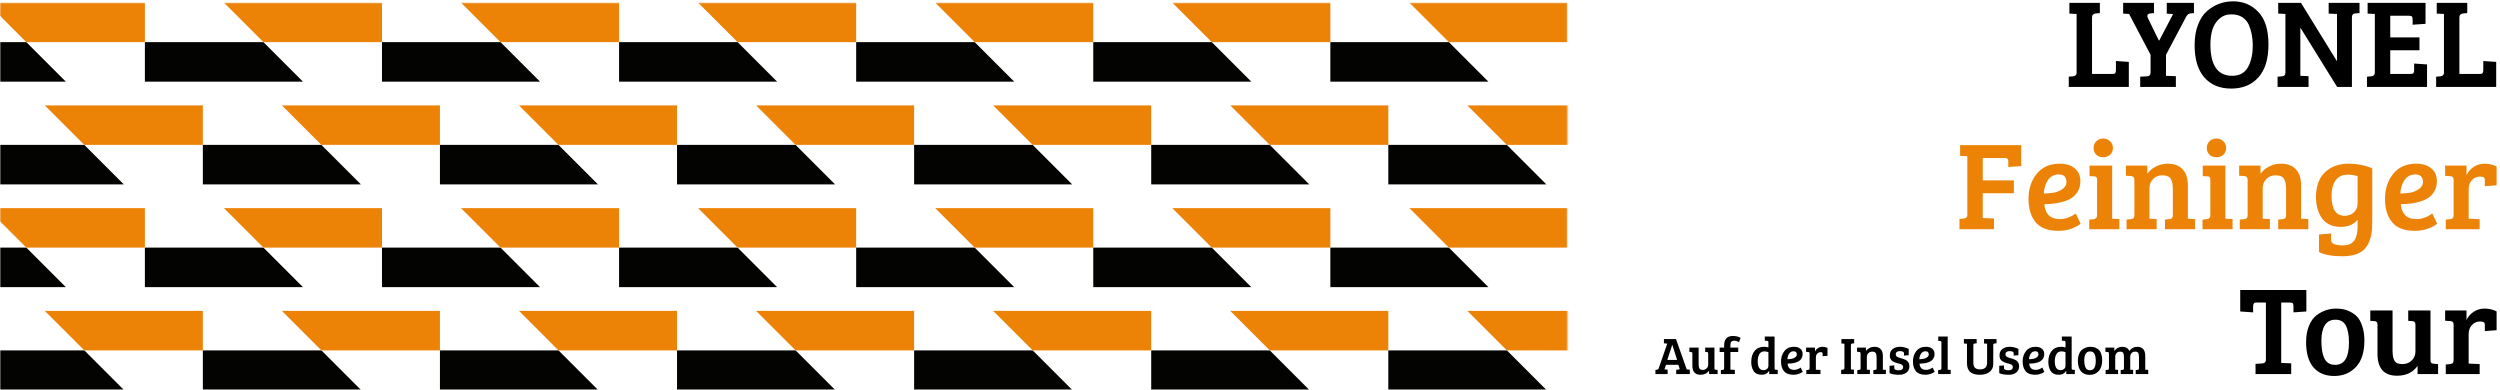 <svg width="949" height="148" viewBox="0 0 949 148" fill="none" xmlns="http://www.w3.org/2000/svg">
<path d="M808.102 33H785.302V29.112L786.886 28.968C787.814 28.872 788.278 28.424 788.278 27.624V5.304L785.542 5.16V1.08H797.11V4.968L795.526 5.112C794.598 5.208 794.134 5.72 794.134 6.648V28.056H802.102C802.55 28.056 802.838 27.944 802.966 27.72C803.126 27.464 803.206 27.064 803.206 26.52V23.16L808.102 23.496V33ZM816.359 27.624V20.808L808.199 5.304L805.943 5.16V1.08H817.655V4.968L816.215 5.112C815.703 5.144 815.367 5.336 815.207 5.688C815.079 6.04 815.143 6.472 815.399 6.984L819.479 15.336H819.671L824.903 5.352L822.503 5.16V1.08H832.823V4.968L831.383 5.112C830.775 5.176 830.231 5.656 829.751 6.552L822.215 20.808V28.776L825.959 28.92V33H812.423V29.112L814.967 28.968C815.895 28.904 816.359 28.456 816.359 27.624ZM847.716 0.504C851.524 0.504 854.708 1.848 857.268 4.536C859.828 7.224 861.108 11.336 861.108 16.872C861.108 22.376 859.828 26.552 857.268 29.4C854.74 32.216 851.3 33.624 846.948 33.624C842.628 33.624 839.236 32.216 836.772 29.4C834.308 26.584 833.076 22.488 833.076 17.112C833.076 14.168 833.508 11.592 834.372 9.384C835.236 7.144 836.372 5.416 837.78 4.2C840.628 1.736 843.94 0.504 847.716 0.504ZM839.076 16.872C839.076 24.808 841.828 28.776 847.332 28.776C850.276 28.776 852.34 27.56 853.524 25.128C854.612 22.984 855.156 20.36 855.156 17.256C855.156 14.472 854.676 11.912 853.716 9.576C853.172 8.296 852.34 7.288 851.22 6.552C850.132 5.816 848.708 5.448 846.948 5.448C845.188 5.448 843.668 6.024 842.388 7.176C841.14 8.328 840.276 9.72 839.796 11.352C839.316 12.984 839.076 14.824 839.076 16.872ZM864.567 33V29.112L866.295 28.968C867.127 28.904 867.543 28.456 867.543 27.624V5.304L864.807 5.16V1.08H873.447L887.031 23.112H887.127V5.304L883.959 5.16V1.08H895.671V4.968L893.943 5.112C893.175 5.176 892.791 5.672 892.791 6.6V33H887.175L873.303 10.632H873.207V28.776L876.327 28.92V33H864.567ZM921.307 33H898.507V29.112L900.091 28.968C901.019 28.872 901.483 28.424 901.483 27.624V5.304L898.747 5.16V1.08H920.731V9.048L915.835 9.384V7.464C915.835 6.92 915.755 6.536 915.595 6.312C915.435 6.088 915.051 5.976 914.443 5.976H907.339V14.184H918.427V19.08H907.339V28.056H915.067C915.643 28.056 916.011 27.944 916.171 27.72C916.331 27.464 916.411 27.064 916.411 26.52V24.12L921.307 24.456V33ZM947.555 33H924.755V29.112L926.339 28.968C927.267 28.872 927.731 28.424 927.731 27.624V5.304L924.995 5.16V1.08H936.563V4.968L934.979 5.112C934.051 5.208 933.587 5.72 933.587 6.648V28.056H941.555C942.003 28.056 942.291 27.944 942.419 27.72C942.579 27.464 942.659 27.064 942.659 26.52V23.16L947.555 23.496V33Z" fill="black"/>
<path d="M743.82 87V83.112L745.404 82.968C746.332 82.872 746.796 82.424 746.796 81.624V59.304L744.06 59.16V55.08H767.244V63.048L762.348 63.384V61.464C762.348 60.92 762.268 60.536 762.108 60.312C761.948 60.088 761.564 59.976 760.956 59.976H752.652V68.472H764.46V73.368H752.652V82.776L756.924 82.92V87H743.82ZM781.882 62.136C784.282 62.136 786.186 62.728 787.594 63.912C789.002 65.064 789.706 66.696 789.706 68.808C789.706 70.216 789.402 71.464 788.794 72.552C788.186 73.608 787.434 74.44 786.538 75.048C785.642 75.656 784.554 76.152 783.274 76.536C781.13 77.176 778.714 77.496 776.026 77.496C776.122 79.192 776.65 80.568 777.61 81.624C778.57 82.648 780.042 83.16 782.026 83.16C784.01 83.16 785.994 82.456 787.978 81.048L789.802 84.936C789.162 85.512 788.074 86.104 786.538 86.712C785.034 87.32 783.306 87.624 781.354 87.624C777.45 87.624 774.586 86.552 772.762 84.408C770.938 82.232 770.026 79.256 770.026 75.48C770.026 71.704 771.066 68.536 773.146 65.976C775.226 63.416 778.138 62.136 781.882 62.136ZM779.674 73.128C780.858 72.904 781.946 72.44 782.938 71.736C783.93 71 784.426 70.136 784.426 69.144C784.426 67.192 783.466 66.216 781.546 66.216C779.754 66.216 778.378 66.936 777.418 68.376C776.458 69.784 775.93 71.48 775.834 73.464C777.242 73.432 778.522 73.32 779.674 73.128ZM801.772 62.856V83.016L804.508 83.16V87H793.084V83.352L794.668 83.208C795.596 83.112 796.06 82.6 796.06 81.672V68.328C796.06 67.784 795.964 67.416 795.772 67.224C795.612 67.032 795.308 66.936 794.86 66.936L793.18 66.84V62.856H801.772ZM795.724 58.728C795.052 58.056 794.716 57.208 794.716 56.184C794.716 55.16 795.052 54.312 795.724 53.64C796.396 52.936 797.276 52.584 798.364 52.584C799.452 52.584 800.332 52.936 801.004 53.64C801.708 54.312 802.06 55.16 802.06 56.184C802.06 57.208 801.708 58.056 801.004 58.728C800.332 59.368 799.452 59.688 798.364 59.688C797.276 59.688 796.396 59.368 795.724 58.728ZM806.999 66.696V62.856H815.111V65.976C815.943 64.792 817.047 63.864 818.423 63.192C819.799 62.488 821.287 62.136 822.887 62.136C825.319 62.136 827.191 62.84 828.503 64.248C829.847 65.624 830.519 67.704 830.519 70.488V83.016L833.255 83.16V87H821.831V83.352L823.415 83.208C823.895 83.144 824.247 83.016 824.471 82.824C824.695 82.6 824.807 82.2 824.807 81.624V71.736C824.807 69.976 824.535 68.68 823.991 67.848C823.447 66.984 822.407 66.552 820.871 66.552C819.367 66.552 818.167 67.032 817.271 67.992C816.375 68.952 815.927 70.088 815.927 71.4V83.016L818.663 83.16V87H807.239V83.352L808.823 83.208C809.303 83.144 809.655 83.016 809.879 82.824C810.103 82.6 810.215 82.2 810.215 81.624V68.328C810.215 67.368 809.815 66.872 809.015 66.84L806.999 66.696ZM844.756 62.856V83.016L847.492 83.16V87H836.068V83.352L837.652 83.208C838.58 83.112 839.044 82.6 839.044 81.672V68.328C839.044 67.784 838.948 67.416 838.756 67.224C838.596 67.032 838.292 66.936 837.844 66.936L836.164 66.84V62.856H844.756ZM838.708 58.728C838.036 58.056 837.7 57.208 837.7 56.184C837.7 55.16 838.036 54.312 838.708 53.64C839.38 52.936 840.26 52.584 841.348 52.584C842.436 52.584 843.316 52.936 843.988 53.64C844.692 54.312 845.044 55.16 845.044 56.184C845.044 57.208 844.692 58.056 843.988 58.728C843.316 59.368 842.436 59.688 841.348 59.688C840.26 59.688 839.38 59.368 838.708 58.728ZM849.984 66.696V62.856H858.096V65.976C858.928 64.792 860.032 63.864 861.408 63.192C862.784 62.488 864.272 62.136 865.872 62.136C868.304 62.136 870.176 62.84 871.488 64.248C872.832 65.624 873.504 67.704 873.504 70.488V83.016L876.24 83.16V87H864.816V83.352L866.4 83.208C866.88 83.144 867.232 83.016 867.456 82.824C867.68 82.6 867.792 82.2 867.792 81.624V71.736C867.792 69.976 867.52 68.68 866.976 67.848C866.432 66.984 865.392 66.552 863.856 66.552C862.352 66.552 861.152 67.032 860.256 67.992C859.36 68.952 858.912 70.088 858.912 71.4V83.016L861.648 83.16V87H850.224V83.352L851.808 83.208C852.288 83.144 852.64 83.016 852.864 82.824C853.088 82.6 853.2 82.2 853.2 81.624V68.328C853.2 67.368 852.8 66.872 852 66.84L849.984 66.696ZM900.413 86.952C900.125 90.504 899.101 93.112 897.341 94.776C895.581 96.44 892.829 97.272 889.085 97.272C885.341 97.272 882.413 96.744 880.301 95.688V89.016L884.861 88.632V90.936C884.861 91.8 885.261 92.376 886.061 92.664C886.861 92.984 887.965 93.144 889.373 93.144C891.421 93.144 892.861 92.52 893.693 91.272C894.525 90.056 894.941 88.328 894.941 86.088V83.448C893.405 85.24 891.277 86.136 888.557 86.136C886.893 86.136 885.421 85.816 884.141 85.176C882.893 84.536 881.917 83.672 881.213 82.584C879.837 80.408 879.149 77.848 879.149 74.904C879.149 70.712 880.285 67.544 882.557 65.4C884.829 63.224 887.853 62.136 891.629 62.136C894.765 62.136 897.725 62.728 900.509 63.912V81.72C900.509 84.44 900.477 86.184 900.413 86.952ZM894.941 77.208V66.888C893.821 66.504 892.541 66.312 891.101 66.312C889.149 66.312 887.645 67.032 886.589 68.472C885.565 69.912 885.053 71.864 885.053 74.328C885.053 79.384 886.717 81.912 890.045 81.912C891.421 81.912 892.573 81.496 893.501 80.664C894.461 79.8 894.941 78.648 894.941 77.208ZM917.21 62.136C919.61 62.136 921.514 62.728 922.922 63.912C924.33 65.064 925.034 66.696 925.034 68.808C925.034 70.216 924.73 71.464 924.122 72.552C923.514 73.608 922.762 74.44 921.866 75.048C920.97 75.656 919.882 76.152 918.602 76.536C916.458 77.176 914.042 77.496 911.354 77.496C911.45 79.192 911.978 80.568 912.938 81.624C913.898 82.648 915.37 83.16 917.354 83.16C919.338 83.16 921.322 82.456 923.306 81.048L925.13 84.936C924.49 85.512 923.402 86.104 921.866 86.712C920.362 87.32 918.634 87.624 916.682 87.624C912.778 87.624 909.914 86.552 908.09 84.408C906.266 82.232 905.354 79.256 905.354 75.48C905.354 71.704 906.394 68.536 908.474 65.976C910.554 63.416 913.466 62.136 917.21 62.136ZM915.002 73.128C916.186 72.904 917.274 72.44 918.266 71.736C919.258 71 919.754 70.136 919.754 69.144C919.754 67.192 918.794 66.216 916.874 66.216C915.082 66.216 913.706 66.936 912.746 68.376C911.786 69.784 911.258 71.48 911.162 73.464C912.57 73.432 913.85 73.32 915.002 73.128ZM931.388 81.624V68.328C931.388 67.816 931.292 67.464 931.1 67.272C930.94 67.048 930.636 66.92 930.188 66.888L928.172 66.744V62.856H936.284V66.456C936.86 65.208 937.756 64.184 938.972 63.384C940.188 62.552 941.58 62.136 943.148 62.136C944.748 62.136 946.268 62.488 947.708 63.192V70.344L943.244 70.68V68.472C943.244 67.832 943.084 67.432 942.764 67.272C942.412 67.112 941.98 67.032 941.468 67.032C940.188 67.032 939.132 67.496 938.3 68.424C937.5 69.32 937.1 70.472 937.1 71.88V83.016L941.276 83.208V87H928.412V83.352L929.996 83.208C930.476 83.144 930.828 83.016 931.052 82.824C931.276 82.6 931.388 82.2 931.388 81.624Z" fill="#EC8206"/>
<path d="M860.136 136.624V114.832H856.392C855.656 114.832 855.288 115.328 855.288 116.32V118.576L850.392 118.24V110.08H875.496V118.24L870.6 118.576V116.32C870.6 115.776 870.52 115.392 870.36 115.168C870.2 114.944 869.816 114.832 869.208 114.832H865.944V137.776L869.736 137.92V142H856.2V138.112L858.744 137.968C859.672 137.872 860.136 137.424 860.136 136.624ZM886.437 138.496C889.925 138.496 891.669 135.68 891.669 130.048C891.669 127.2 891.269 125.04 890.469 123.568C889.701 122.096 888.389 121.36 886.533 121.36C884.709 121.36 883.365 122.064 882.501 123.472C881.637 124.88 881.205 126.8 881.205 129.232C881.205 133.744 882.037 136.576 883.701 137.728C884.437 138.24 885.349 138.496 886.437 138.496ZM875.396 129.904C875.396 127.536 875.749 125.488 876.453 123.76C877.157 122 878.101 120.656 879.285 119.728C881.557 118 884.069 117.136 886.821 117.136C888.741 117.136 890.357 117.456 891.669 118.096C893.013 118.704 894.053 119.424 894.789 120.256C895.557 121.056 896.197 122.24 896.709 123.808C897.253 125.344 897.525 127.168 897.525 129.28C897.525 133.696 896.453 137.04 894.309 139.312C892.165 141.584 889.413 142.72 886.053 142.72C882.725 142.72 880.117 141.648 878.229 139.504C876.341 137.328 875.396 134.128 875.396 129.904ZM925.493 138.208V142H917.717V138.88C915.957 141.376 913.365 142.624 909.941 142.624C904.981 142.624 902.501 139.856 902.501 134.32V123.232C902.501 122.368 902.101 121.92 901.301 121.888L899.765 121.792V117.856H908.213V133.072C908.213 134.768 908.453 136.048 908.933 136.912C909.413 137.776 910.405 138.208 911.909 138.208C913.413 138.208 914.613 137.744 915.509 136.816C916.437 135.888 916.901 134.768 916.901 133.456V123.328C916.901 122.816 916.805 122.464 916.613 122.272C916.453 122.048 916.149 121.92 915.701 121.888L914.165 121.792V117.856H922.613V136.672C922.613 137.184 922.693 137.536 922.853 137.728C923.013 137.888 923.333 138 923.813 138.064L925.493 138.208ZM931.388 136.624V123.328C931.388 122.816 931.292 122.464 931.1 122.272C930.94 122.048 930.636 121.92 930.188 121.888L928.172 121.744V117.856H936.284V121.456C936.86 120.208 937.756 119.184 938.972 118.384C940.188 117.552 941.58 117.136 943.148 117.136C944.748 117.136 946.268 117.488 947.708 118.192V125.344L943.244 125.68V123.472C943.244 122.832 943.084 122.432 942.764 122.272C942.412 122.112 941.98 122.032 941.468 122.032C940.188 122.032 939.132 122.496 938.3 123.424C937.5 124.32 937.1 125.472 937.1 126.88V138.016L941.276 138.208V142H928.412V138.352L929.996 138.208C930.476 138.144 930.828 138.016 931.052 137.824C931.276 137.6 931.388 137.2 931.388 136.624Z" fill="black"/>
<path d="M629.665 139.76L632.885 130.44L631.625 130.32V128.7H636.205L640.285 140.24H640.305L641.445 140.3V142H636.285V140.38L637.045 140.32C637.271 140.293 637.425 140.24 637.505 140.16C637.585 140.08 637.591 139.933 637.525 139.72L637.105 138.48H632.425L631.825 140.24L633.025 140.3V142H628.405V140.38L629.065 140.32C629.345 140.293 629.545 140.107 629.665 139.76ZM634.765 130.94L632.905 136.64H636.625L634.825 130.94H634.765ZM652.006 140.42V142H648.766V140.7C648.033 141.74 646.953 142.26 645.526 142.26C643.459 142.26 642.426 141.107 642.426 138.8V134.18C642.426 133.82 642.259 133.633 641.926 133.62L641.286 133.58V131.94H644.806V138.28C644.806 138.987 644.906 139.52 645.106 139.88C645.306 140.24 645.719 140.42 646.346 140.42C646.973 140.42 647.473 140.227 647.846 139.84C648.233 139.453 648.426 138.987 648.426 138.44V134.22C648.426 134.007 648.386 133.86 648.306 133.78C648.239 133.687 648.113 133.633 647.926 133.62L647.286 133.58V131.94H650.806V139.78C650.806 139.993 650.839 140.14 650.906 140.22C650.973 140.287 651.106 140.333 651.306 140.36L652.006 140.42ZM654.483 139.76V133.62H652.763V131.94H654.483V131.18C654.483 129.873 654.783 128.933 655.383 128.36C655.943 127.813 656.763 127.54 657.842 127.54C658.923 127.54 659.883 127.773 660.723 128.24L660.143 129.84C659.503 129.507 658.903 129.34 658.343 129.34C657.783 129.34 657.396 129.48 657.183 129.76C656.969 130.027 656.863 130.44 656.863 131V131.94H659.823V133.62H656.863V140.32L658.543 140.4V142H653.243V140.48L653.903 140.42C654.103 140.393 654.249 140.34 654.343 140.26C654.436 140.167 654.483 140 654.483 139.76ZM669.649 131.64C670.222 131.64 670.769 131.72 671.289 131.88V129.86C671.289 129.567 671.115 129.407 670.769 129.38L669.909 129.32V127.74H673.629V139.9C673.642 140.207 673.809 140.36 674.129 140.36L674.829 140.4V142H671.589V140.82L671.529 140.8C670.929 141.773 670.022 142.26 668.809 142.26C667.289 142.26 666.222 141.753 665.609 140.74C665.049 139.82 664.769 138.693 664.769 137.36C664.769 135.627 665.195 134.24 666.049 133.2C666.915 132.16 668.115 131.64 669.649 131.64ZM671.289 138.88V133.7C670.809 133.487 670.302 133.38 669.769 133.38C668.889 133.38 668.242 133.733 667.829 134.44C667.429 135.147 667.229 136.047 667.229 137.14C667.229 139.38 667.949 140.5 669.389 140.5C669.935 140.5 670.389 140.347 670.749 140.04C671.109 139.72 671.289 139.333 671.289 138.88ZM681.016 131.64C682.016 131.64 682.809 131.887 683.396 132.38C683.983 132.86 684.276 133.54 684.276 134.42C684.276 135.007 684.149 135.527 683.896 135.98C683.643 136.42 683.329 136.767 682.956 137.02C682.583 137.273 682.129 137.48 681.596 137.64C680.703 137.907 679.696 138.04 678.576 138.04C678.616 138.747 678.836 139.32 679.236 139.76C679.636 140.187 680.249 140.4 681.076 140.4C681.903 140.4 682.729 140.107 683.556 139.52L684.316 141.14C684.049 141.38 683.596 141.627 682.956 141.88C682.329 142.133 681.609 142.26 680.796 142.26C679.169 142.26 677.976 141.813 677.216 140.92C676.456 140.013 676.076 138.773 676.076 137.2C676.076 135.627 676.509 134.307 677.376 133.24C678.243 132.173 679.456 131.64 681.016 131.64ZM680.096 136.22C680.589 136.127 681.043 135.933 681.456 135.64C681.869 135.333 682.076 134.973 682.076 134.56C682.076 133.747 681.676 133.34 680.876 133.34C680.129 133.34 679.556 133.64 679.156 134.24C678.756 134.827 678.536 135.533 678.496 136.36C679.083 136.347 679.616 136.3 680.096 136.22ZM686.923 139.76V134.22C686.923 134.007 686.883 133.86 686.803 133.78C686.737 133.687 686.61 133.633 686.423 133.62L685.583 133.56V131.94H688.963V133.44C689.203 132.92 689.577 132.493 690.083 132.16C690.59 131.813 691.17 131.64 691.823 131.64C692.49 131.64 693.123 131.787 693.723 132.08V135.06L691.863 135.2V134.28C691.863 134.013 691.797 133.847 691.663 133.78C691.517 133.713 691.337 133.68 691.123 133.68C690.59 133.68 690.15 133.873 689.803 134.26C689.47 134.633 689.303 135.113 689.303 135.7V140.34L691.043 140.42V142H685.683V140.48L686.343 140.42C686.543 140.393 686.69 140.34 686.783 140.26C686.877 140.167 686.923 140 686.923 139.76ZM700.146 139.66V130.46L699.006 130.4V128.7H703.846V130.32L703.186 130.38C702.799 130.42 702.606 130.633 702.606 131.02V140.24L703.746 140.3V142H698.906V140.38L699.566 140.32C699.766 140.293 699.912 140.24 700.006 140.16C700.099 140.067 700.146 139.9 700.146 139.66ZM704.938 133.54V131.94H708.318V133.24C708.665 132.747 709.125 132.36 709.698 132.08C710.272 131.787 710.892 131.64 711.558 131.64C712.572 131.64 713.352 131.933 713.898 132.52C714.458 133.093 714.738 133.96 714.738 135.12V140.34L715.878 140.4V142H711.118V140.48L711.778 140.42C711.978 140.393 712.125 140.34 712.218 140.26C712.312 140.167 712.358 140 712.358 139.76V135.64C712.358 134.907 712.245 134.367 712.018 134.02C711.792 133.66 711.358 133.48 710.718 133.48C710.092 133.48 709.592 133.68 709.218 134.08C708.845 134.48 708.658 134.953 708.658 135.5V140.34L709.798 140.4V142H705.038V140.48L705.698 140.42C705.898 140.393 706.045 140.34 706.138 140.26C706.232 140.167 706.278 140 706.278 139.76V134.22C706.278 133.82 706.112 133.613 705.778 133.6L704.938 133.54ZM722.291 133.46C721.971 133.34 721.584 133.28 721.131 133.28C720.677 133.28 720.311 133.387 720.031 133.6C719.764 133.8 719.631 134.053 719.631 134.36C719.631 134.653 719.677 134.887 719.771 135.06C719.877 135.22 720.037 135.36 720.251 135.48C720.584 135.653 720.984 135.807 721.451 135.94C721.917 136.06 722.264 136.16 722.491 136.24C722.717 136.307 722.997 136.427 723.331 136.6C723.677 136.773 723.937 136.96 724.111 137.16C724.577 137.653 724.811 138.287 724.811 139.06C724.811 140.06 724.444 140.847 723.711 141.42C722.991 141.98 722.071 142.26 720.951 142.26C719.324 142.26 718.097 142.053 717.271 141.64V138.86L719.071 138.72V139.68C719.071 140.267 719.631 140.56 720.751 140.56C721.871 140.56 722.431 140.153 722.431 139.34C722.431 139.047 722.331 138.807 722.131 138.62C721.944 138.433 721.757 138.307 721.571 138.24C721.384 138.173 721.157 138.107 720.891 138.04C720.637 137.973 720.384 137.907 720.131 137.84C719.891 137.773 719.624 137.687 719.331 137.58C719.051 137.46 718.737 137.293 718.391 137.08C717.711 136.64 717.371 135.907 717.371 134.88C717.371 133.84 717.737 133.04 718.471 132.48C719.204 131.92 720.124 131.64 721.231 131.64C722.351 131.64 723.457 131.907 724.551 132.44V134.84L722.751 134.98V134.14C722.751 133.807 722.597 133.58 722.291 133.46ZM731.094 131.64C732.094 131.64 732.887 131.887 733.474 132.38C734.061 132.86 734.354 133.54 734.354 134.42C734.354 135.007 734.227 135.527 733.974 135.98C733.721 136.42 733.407 136.767 733.034 137.02C732.661 137.273 732.207 137.48 731.674 137.64C730.781 137.907 729.774 138.04 728.654 138.04C728.694 138.747 728.914 139.32 729.314 139.76C729.714 140.187 730.327 140.4 731.154 140.4C731.981 140.4 732.807 140.107 733.634 139.52L734.394 141.14C734.127 141.38 733.674 141.627 733.034 141.88C732.407 142.133 731.687 142.26 730.874 142.26C729.247 142.26 728.054 141.813 727.294 140.92C726.534 140.013 726.154 138.773 726.154 137.2C726.154 135.627 726.587 134.307 727.454 133.24C728.321 132.173 729.534 131.64 731.094 131.64ZM730.174 136.22C730.667 136.127 731.121 135.933 731.534 135.64C731.947 135.333 732.154 134.973 732.154 134.56C732.154 133.747 731.754 133.34 730.954 133.34C730.207 133.34 729.634 133.64 729.234 134.24C728.834 134.827 728.614 135.533 728.574 136.36C729.161 136.347 729.694 136.3 730.174 136.22ZM739.342 127.74V140.34L740.482 140.4V142H735.722V140.48L736.382 140.42C736.768 140.38 736.962 140.167 736.962 139.78V129.92C736.962 129.627 736.795 129.467 736.462 129.44L735.762 129.4V127.74H739.342ZM749.083 131.04V137.68C749.083 138.613 749.303 139.273 749.743 139.66C750.196 140.033 750.836 140.22 751.663 140.22C752.503 140.22 753.149 140.013 753.603 139.6C754.069 139.187 754.303 138.58 754.303 137.78V130.46L753.143 130.4V128.7H757.883V130.32L757.223 130.38C756.836 130.42 756.643 130.62 756.643 130.98V138.12C756.643 139.413 756.189 140.427 755.283 141.16C754.376 141.893 753.123 142.26 751.523 142.26C749.923 142.26 748.709 141.907 747.883 141.2C747.069 140.48 746.663 139.347 746.663 137.8V130.46L745.503 130.4V128.7H750.342V130.32L749.683 130.38C749.469 130.407 749.316 130.467 749.223 130.56C749.129 130.64 749.083 130.8 749.083 131.04ZM763.931 133.46C763.611 133.34 763.225 133.28 762.771 133.28C762.318 133.28 761.951 133.387 761.671 133.6C761.405 133.8 761.271 134.053 761.271 134.36C761.271 134.653 761.318 134.887 761.411 135.06C761.518 135.22 761.678 135.36 761.891 135.48C762.225 135.653 762.625 135.807 763.091 135.94C763.558 136.06 763.905 136.16 764.131 136.24C764.358 136.307 764.638 136.427 764.971 136.6C765.318 136.773 765.578 136.96 765.751 137.16C766.218 137.653 766.451 138.287 766.451 139.06C766.451 140.06 766.085 140.847 765.351 141.42C764.631 141.98 763.711 142.26 762.591 142.26C760.965 142.26 759.738 142.053 758.911 141.64V138.86L760.711 138.72V139.68C760.711 140.267 761.271 140.56 762.391 140.56C763.511 140.56 764.071 140.153 764.071 139.34C764.071 139.047 763.971 138.807 763.771 138.62C763.585 138.433 763.398 138.307 763.211 138.24C763.025 138.173 762.798 138.107 762.531 138.04C762.278 137.973 762.025 137.907 761.771 137.84C761.531 137.773 761.265 137.687 760.971 137.58C760.691 137.46 760.378 137.293 760.031 137.08C759.351 136.64 759.011 135.907 759.011 134.88C759.011 133.84 759.378 133.04 760.111 132.48C760.845 131.92 761.765 131.64 762.871 131.64C763.991 131.64 765.098 131.907 766.191 132.44V134.84L764.391 134.98V134.14C764.391 133.807 764.238 133.58 763.931 133.46ZM772.735 131.64C773.735 131.64 774.528 131.887 775.115 132.38C775.701 132.86 775.995 133.54 775.995 134.42C775.995 135.007 775.868 135.527 775.615 135.98C775.361 136.42 775.048 136.767 774.675 137.02C774.301 137.273 773.848 137.48 773.315 137.64C772.421 137.907 771.415 138.04 770.295 138.04C770.335 138.747 770.555 139.32 770.955 139.76C771.355 140.187 771.968 140.4 772.795 140.4C773.621 140.4 774.448 140.107 775.275 139.52L776.035 141.14C775.768 141.38 775.315 141.627 774.675 141.88C774.048 142.133 773.328 142.26 772.515 142.26C770.888 142.26 769.695 141.813 768.935 140.92C768.175 140.013 767.795 138.773 767.795 137.2C767.795 135.627 768.228 134.307 769.095 133.24C769.961 132.173 771.175 131.64 772.735 131.64ZM771.815 136.22C772.308 136.127 772.761 135.933 773.175 135.64C773.588 135.333 773.795 134.973 773.795 134.56C773.795 133.747 773.395 133.34 772.595 133.34C771.848 133.34 771.275 133.64 770.875 134.24C770.475 134.827 770.255 135.533 770.215 136.36C770.801 136.347 771.335 136.3 771.815 136.22ZM782.422 131.64C782.996 131.64 783.542 131.72 784.062 131.88V129.86C784.062 129.567 783.889 129.407 783.542 129.38L782.682 129.32V127.74H786.402V139.9C786.416 140.207 786.582 140.36 786.902 140.36L787.602 140.4V142H784.362V140.82L784.302 140.8C783.702 141.773 782.796 142.26 781.582 142.26C780.062 142.26 778.996 141.753 778.382 140.74C777.822 139.82 777.542 138.693 777.542 137.36C777.542 135.627 777.969 134.24 778.822 133.2C779.689 132.16 780.889 131.64 782.422 131.64ZM784.062 138.88V133.7C783.582 133.487 783.076 133.38 782.542 133.38C781.662 133.38 781.016 133.733 780.602 134.44C780.202 135.147 780.002 136.047 780.002 137.14C780.002 139.38 780.722 140.5 782.162 140.5C782.709 140.5 783.162 140.347 783.522 140.04C783.882 139.72 784.062 139.333 784.062 138.88ZM793.369 140.54C794.823 140.54 795.549 139.367 795.549 137.02C795.549 135.833 795.383 134.933 795.049 134.32C794.729 133.707 794.183 133.4 793.409 133.4C792.649 133.4 792.089 133.693 791.729 134.28C791.369 134.867 791.189 135.667 791.189 136.68C791.189 138.56 791.536 139.74 792.229 140.22C792.536 140.433 792.916 140.54 793.369 140.54ZM788.769 136.96C788.769 135.973 788.916 135.12 789.209 134.4C789.503 133.667 789.896 133.107 790.389 132.72C791.336 132 792.383 131.64 793.529 131.64C794.329 131.64 795.003 131.773 795.549 132.04C796.109 132.293 796.543 132.593 796.849 132.94C797.169 133.273 797.436 133.767 797.649 134.42C797.876 135.06 797.989 135.82 797.989 136.7C797.989 138.54 797.543 139.933 796.649 140.88C795.756 141.827 794.609 142.3 793.209 142.3C791.823 142.3 790.736 141.853 789.949 140.96C789.163 140.053 788.769 138.72 788.769 136.96ZM799.216 133.56V131.94H802.596V133.24C803.342 132.173 804.362 131.64 805.656 131.64C806.962 131.64 807.842 132.173 808.296 133.24C809.042 132.173 810.056 131.64 811.336 131.64C812.296 131.64 813.036 131.933 813.556 132.52C814.076 133.093 814.336 133.96 814.336 135.12V140.34L815.476 140.4V142H810.716V140.48L811.376 140.42C811.576 140.393 811.716 140.34 811.796 140.26C811.889 140.167 811.942 140.007 811.956 139.78V135.64C811.956 134.907 811.869 134.367 811.696 134.02C811.536 133.66 811.149 133.48 810.536 133.48C809.922 133.48 809.449 133.667 809.116 134.04C808.796 134.413 808.636 134.913 808.636 135.54V140.34L809.736 140.4V142H805.016V140.48L805.676 140.42C805.876 140.393 806.022 140.34 806.116 140.26C806.209 140.167 806.256 140 806.256 139.76V135.64C806.256 134.907 806.169 134.367 805.996 134.02C805.836 133.66 805.442 133.48 804.816 133.48C804.202 133.48 803.736 133.673 803.416 134.06C803.096 134.447 802.936 134.927 802.936 135.5V140.34L804.016 140.4V142H799.296V140.48L799.956 140.42C800.156 140.393 800.302 140.34 800.396 140.26C800.489 140.167 800.536 140 800.536 139.76H800.556V134.24C800.556 134.013 800.516 133.86 800.436 133.78C800.369 133.687 800.242 133.633 800.056 133.62L799.216 133.56Z" fill="black"/>
<mask id="mask0_23_205" style="mask-type:alpha" maskUnits="userSpaceOnUse" x="0" y="1" width="595" height="147">
<rect y="1" width="595" height="147" fill="#D9D9D9"/>
</mask>
<g mask="url(#mask0_23_205)">
<path d="M55 31V16H100L115 31H55Z" fill="#030401"/>
<path d="M100 16L85 1H145V16H100Z" fill="#EC8206"/>
<path d="M145 31V16H190L205 31H145Z" fill="#030401"/>
<path d="M190 16L175 1H235V16H190Z" fill="#EC8206"/>
<path d="M235 31V16H280L295 31H235Z" fill="#030401"/>
<path d="M280 16L265 1H325V16H280Z" fill="#EC8206"/>
<path d="M325 31V16H370L385 31H325Z" fill="#030401"/>
<path d="M370 16L355 1H415V16H370Z" fill="#EC8206"/>
<path d="M415 31V16H460L475 31H415Z" fill="#030401"/>
<path d="M460 16L445 1H505V16H460Z" fill="#EC8206"/>
<path d="M505 31V16H550L565 31H505Z" fill="#030401"/>
<path d="M550 16L535 1H595V16H550Z" fill="#EC8206"/>
<path d="M77 70V55H122L137 70H77Z" fill="#030401"/>
<path d="M122 55L107 40H167V55H122Z" fill="#EC8206"/>
<path d="M167 70V55H212L227 70H167Z" fill="#030401"/>
<path d="M212 55L197 40H257V55H212Z" fill="#EC8206"/>
<path d="M257 70V55H302L317 70H257Z" fill="#030401"/>
<path d="M302 55L287 40H347V55H302Z" fill="#EC8206"/>
<path d="M347 70V55H392L407 70H347Z" fill="#030401"/>
<path d="M392 55L377 40H437V55H392Z" fill="#EC8206"/>
<path d="M437 70V55H482L497 70H437Z" fill="#030401"/>
<path d="M482 55L467 40H527V55H482Z" fill="#EC8206"/>
<path d="M527 70V55H572L587 70H527Z" fill="#030401"/>
<path d="M572 55L557 40H617V55H572Z" fill="#EC8206"/>
<path d="M55 109V94H100L115 109H55Z" fill="#030401"/>
<path d="M100 94L85 79H145V94H100Z" fill="#EC8206"/>
<path d="M145 109V94H190L205 109H145Z" fill="#030401"/>
<path d="M190 94L175 79H235V94H190Z" fill="#EC8206"/>
<path d="M235 109V94H280L295 109H235Z" fill="#030401"/>
<path d="M280 94L265 79H325V94H280Z" fill="#EC8206"/>
<path d="M325 109V94H370L385 109H325Z" fill="#030401"/>
<path d="M370 94L355 79H415V94H370Z" fill="#EC8206"/>
<path d="M415 109V94H460L475 109H415Z" fill="#030401"/>
<path d="M460 94L445 79H505V94H460Z" fill="#EC8206"/>
<path d="M505 109V94H550L565 109H505Z" fill="#030401"/>
<path d="M550 94L535 79H595V94H550Z" fill="#EC8206"/>
<path d="M77 148V133H122L137 148H77Z" fill="#030401"/>
<path d="M122 133L107 118H167V133H122Z" fill="#EC8206"/>
<path d="M-35 31V16H10L25 31H-35Z" fill="#030401"/>
<path d="M10 16L-5 1H55V16H10Z" fill="#EC8206"/>
<path d="M-13 70V55H32L47 70H-13Z" fill="#030401"/>
<path d="M32 55L17 40H77V55H32Z" fill="#EC8206"/>
<path d="M-35 109V94H10L25 109H-35Z" fill="#030401"/>
<path d="M10 94L-5 79H55V94H10Z" fill="#EC8206"/>
<path d="M-13 148V133H32L47 148H-13Z" fill="#030401"/>
<path d="M32 133L17 118H77V133H32Z" fill="#EC8206"/>
<path d="M167 148V133H212L227 148H167Z" fill="#030401"/>
<path d="M212 133L197 118H257V133H212Z" fill="#EC8206"/>
<path d="M257 148V133H302L317 148H257Z" fill="#030401"/>
<path d="M302 133L287 118H347V133H302Z" fill="#EC8206"/>
<path d="M347 148V133H392L407 148H347Z" fill="#030401"/>
<path d="M392 133L377 118H437V133H392Z" fill="#EC8206"/>
<path d="M437 148V133H482L497 148H437Z" fill="#030401"/>
<path d="M482 133L467 118H527V133H482Z" fill="#EC8206"/>
<path d="M527 148V133H572L587 148H527Z" fill="#030401"/>
<path d="M572 133L557 118H617V133H572Z" fill="#EC8206"/>
</g>
</svg>
